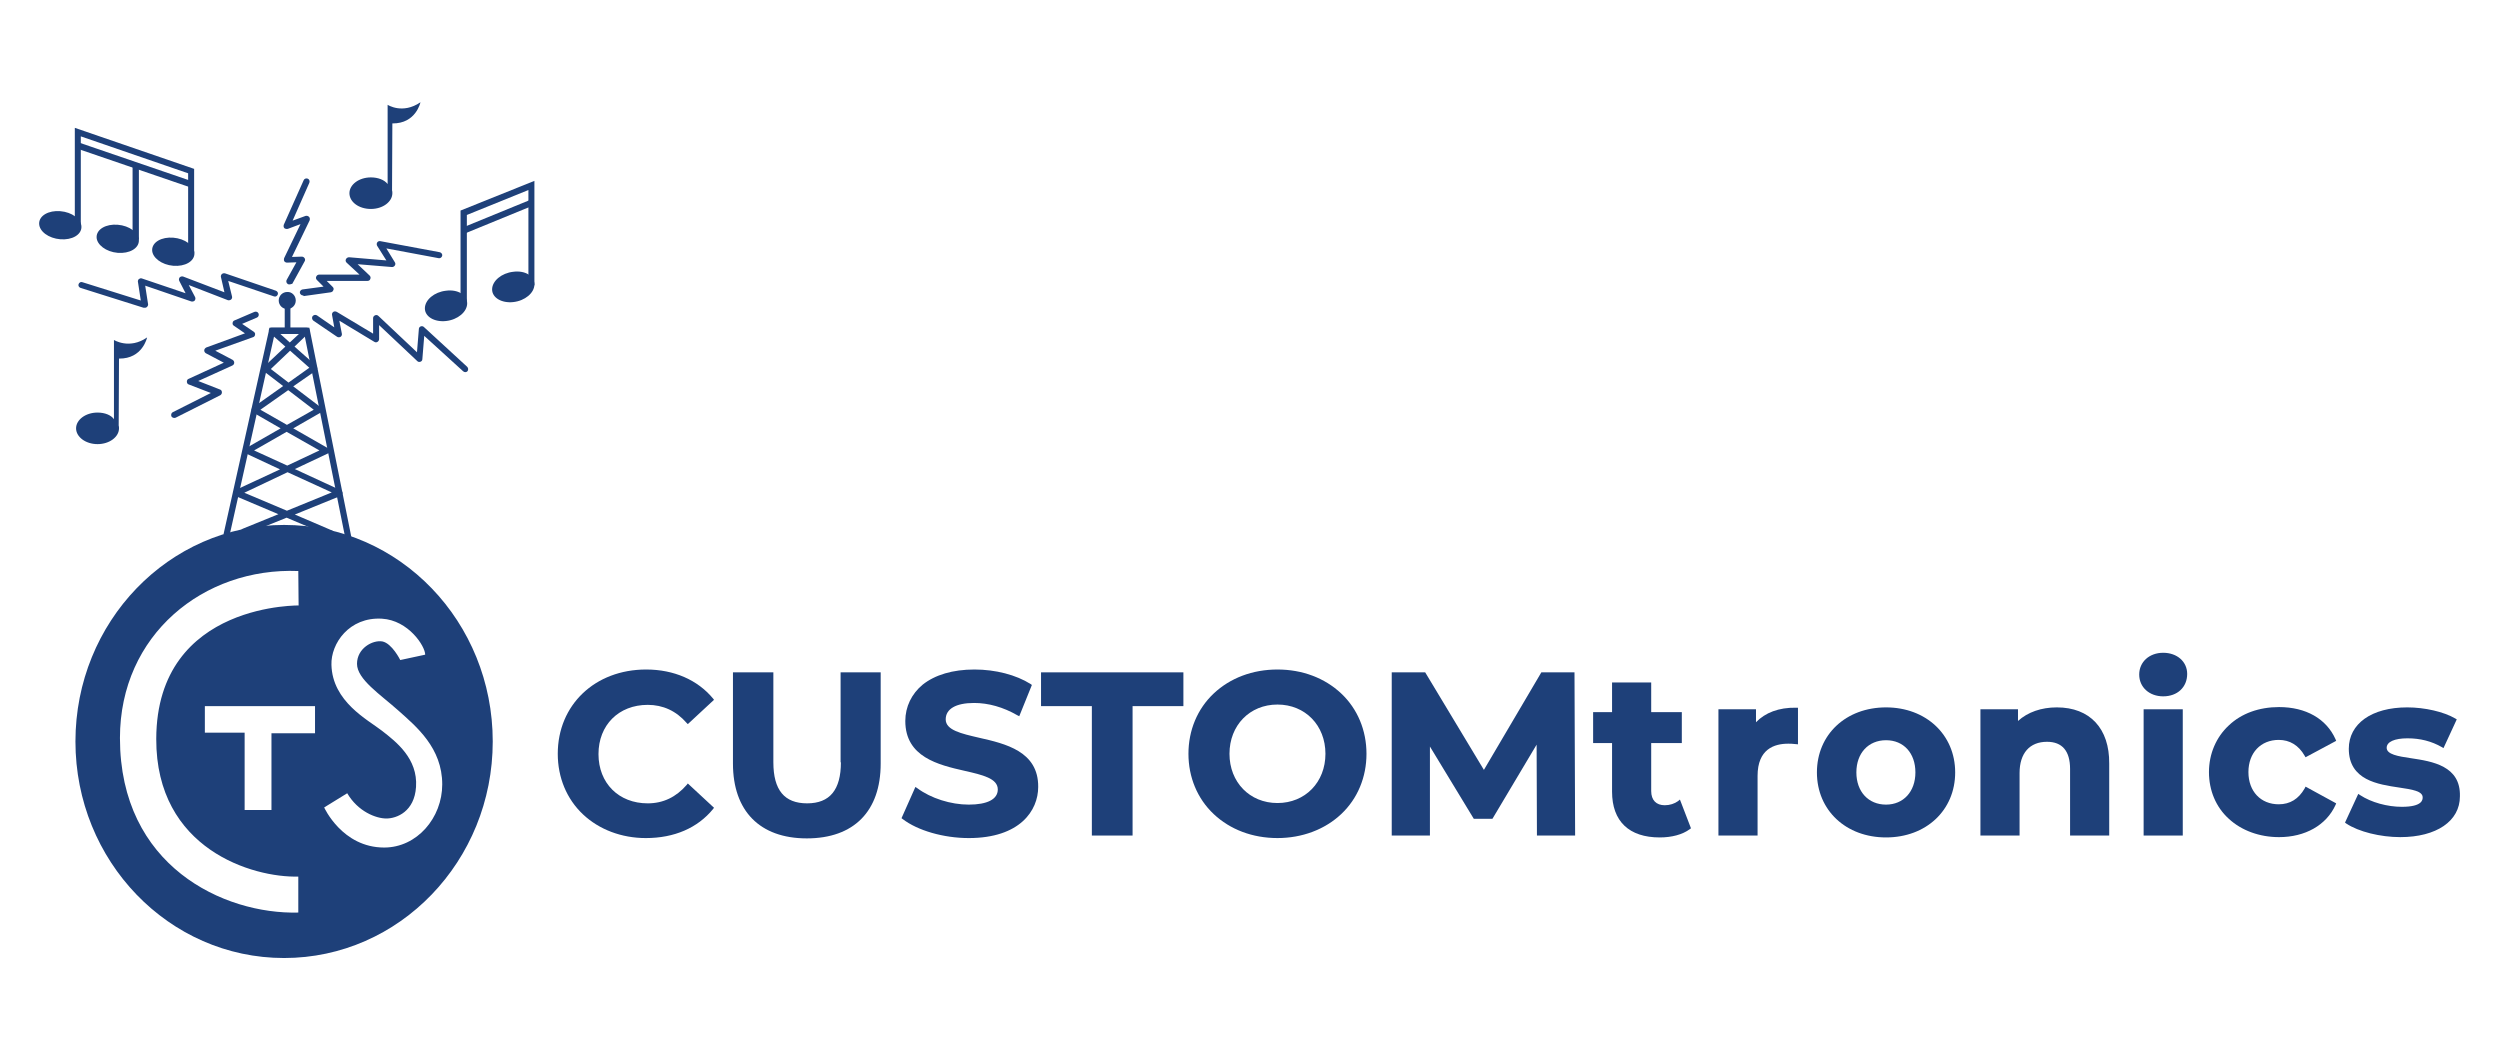<?xml version="1.0" encoding="utf-8"?>
<!-- Generator: Adobe Illustrator 24.1.0, SVG Export Plug-In . SVG Version: 6.00 Build 0)  -->
<svg version="1.1" id="Layer_1" xmlns="http://www.w3.org/2000/svg" xmlns:xlink="http://www.w3.org/1999/xlink" x="0px" y="0px"
	 viewBox="0 0 792 337" style="enable-background:new 0 0 792 337;" xml:space="preserve">
<style type="text/css">
	.st0{fill:#1E4079;}
</style>
<g>
	<g>
		<g>
			<polygon class="st0" points="109.5,171 96.4,105.8 87,105.8 72.7,169.7 70.8,169.3 85.4,103.8 98,103.8 111.4,170.6 			"/>
		</g>
		<g>
			<path class="st0" d="M104.9,169.9c-0.1,0-0.3,0-0.4-0.1L90.8,164l-13.1,5.3c-0.5,0.2-1.1,0-1.3-0.5c-0.2-0.5,0-1.1,0.5-1.3
				l11.3-4.6l-13.7-5.8c-0.4-0.2-0.6-0.5-0.6-0.9c0-0.4,0.2-0.7,0.6-0.9l14.2-6.6L78,143.7c-0.3-0.2-0.6-0.5-0.6-0.8
				c0-0.4,0.2-0.7,0.5-0.9l11-6.3l-8.7-5c-0.3-0.2-0.5-0.5-0.5-0.8c0-0.3,0.1-0.7,0.4-0.8l9.6-6.8l-6-4.6c-0.2-0.2-0.4-0.4-0.4-0.7
				c0-0.3,0.1-0.6,0.3-0.8l6.8-6.4l-4.9-4.3c-0.3-0.3-0.4-0.7-0.3-1.1c0.1-0.4,0.5-0.6,0.9-0.6h11c0.4,0,0.8,0.2,0.9,0.6
				c0.1,0.4,0.1,0.8-0.2,1.1l-4.5,4.3l6.9,6.1c0.2,0.2,0.3,0.5,0.3,0.8c0,0.3-0.2,0.6-0.4,0.7l-7.2,5l8.8,6.7
				c0.3,0.2,0.4,0.5,0.4,0.8c0,0.3-0.2,0.6-0.5,0.8l-8.7,5l11,6.3c0.3,0.2,0.5,0.5,0.5,0.9c0,0.4-0.2,0.7-0.6,0.8l-10.4,4.9
				l14.5,6.7c0.4,0.2,0.6,0.5,0.6,0.9c0,0.4-0.2,0.7-0.6,0.9L93.4,163l11.9,5.1c0.5,0.2,0.7,0.8,0.5,1.3
				C105.6,169.7,105.2,169.9,104.9,169.9z M77.4,156.1l13.5,5.7l14.2-5.8l-14-6.4L77.4,156.1z M80.5,142.7l10.5,4.8l10.2-4.8
				l-10.4-5.9L80.5,142.7z M82.5,129.8l8.4,4.8l8.5-4.8l-8.1-6.2L82.5,129.8z M85.8,116.9l5.6,4.3l6.6-4.7l-6.1-5.4L85.8,116.9z
				 M88.8,105.8l3,2.7l2.9-2.7H88.8z"/>
		</g>
		<g>
			<path class="st0" d="M55.2,132.4c-0.4,0-0.7-0.2-0.9-0.5c-0.2-0.5,0-1.1,0.4-1.3l12.1-6.1l-7-2.7c-0.4-0.1-0.6-0.5-0.6-0.9
				c0-0.4,0.2-0.8,0.6-0.9l11.1-5.1l-5.7-3c-0.3-0.2-0.5-0.5-0.5-0.9c0-0.4,0.3-0.7,0.6-0.9l12.3-4.5l-3.5-2.4
				c-0.3-0.2-0.5-0.5-0.4-0.9c0-0.4,0.3-0.7,0.6-0.8l6.3-2.7c0.5-0.2,1.1,0,1.3,0.5c0.2,0.5,0,1.1-0.5,1.3l-4.7,2l3.7,2.5
				c0.3,0.2,0.5,0.6,0.4,0.9c0,0.4-0.3,0.7-0.6,0.8l-12,4.3l5.5,2.9c0.3,0.2,0.5,0.5,0.5,0.9c0,0.4-0.2,0.7-0.6,0.9l-10.8,4.9
				l6.9,2.7c0.4,0.1,0.6,0.5,0.6,0.9c0,0.4-0.2,0.7-0.5,0.9l-14.1,7.1C55.5,132.4,55.4,132.4,55.2,132.4z"/>
		</g>
		<g>
			<path class="st0" d="M45.8,97.5c-0.1,0-0.2,0-0.3,0l-20-6.3c-0.5-0.2-0.8-0.7-0.6-1.2c0.2-0.5,0.7-0.8,1.2-0.6l18.5,5.8l-0.9-5.9
				c-0.1-0.3,0.1-0.7,0.3-0.9c0.3-0.2,0.6-0.3,0.9-0.2l13.9,4.7l-2-3.9c-0.2-0.4-0.1-0.8,0.1-1.1c0.3-0.3,0.7-0.4,1.1-0.3l13.1,5
				L70,87.8c-0.1-0.3,0-0.7,0.3-1c0.3-0.2,0.6-0.3,1-0.2l16.1,5.5c0.5,0.2,0.8,0.7,0.6,1.2c-0.2,0.5-0.7,0.8-1.2,0.6L72.3,89
				l1.2,4.9c0.1,0.4,0,0.7-0.3,1c-0.3,0.2-0.7,0.3-1,0.2l-12.4-4.8l2,3.8c0.2,0.4,0.1,0.8-0.1,1.1c-0.3,0.3-0.7,0.4-1.1,0.3l-14.6-5
				l0.9,5.8c0.1,0.3-0.1,0.7-0.3,0.9C46.3,97.5,46.1,97.5,45.8,97.5z"/>
		</g>
		<g>
			<path class="st0" d="M91.7,90.1c-0.2,0-0.3,0-0.5-0.1c-0.5-0.3-0.6-0.9-0.4-1.3l3.1-5.6l-3,0.1c-0.3,0-0.7-0.2-0.8-0.4
				c-0.2-0.3-0.2-0.6-0.1-1l5.2-10.8l-4,1.5c-0.4,0.1-0.8,0-1.1-0.2c-0.3-0.3-0.3-0.7-0.2-1.1l6.3-14.1c0.2-0.5,0.8-0.7,1.3-0.5
				c0.5,0.2,0.7,0.8,0.5,1.3l-5.3,12l4.1-1.5c0.4-0.1,0.8,0,1.1,0.3c0.3,0.3,0.3,0.7,0.2,1.1l-5.6,11.6l3.1-0.1
				c0.4,0,0.7,0.2,0.9,0.5c0.2,0.3,0.2,0.7,0,1l-3.9,7.1C92.4,89.9,92.1,90.1,91.7,90.1z"/>
		</g>
		<g>
			<path class="st0" d="M96,93.6c-0.5,0-0.9-0.4-1-0.8c-0.1-0.5,0.3-1,0.8-1.1l6.7-0.9l-2.1-2.1c-0.3-0.3-0.4-0.7-0.2-1.1
				c0.2-0.4,0.5-0.6,0.9-0.6h12.8l-4.1-3.8c-0.3-0.3-0.4-0.7-0.2-1.1c0.2-0.4,0.6-0.6,1-0.6l11.8,1l-2.9-4.6c-0.2-0.3-0.2-0.8,0-1.1
				c0.2-0.3,0.6-0.5,1-0.4l18.8,3.5c0.5,0.1,0.9,0.6,0.8,1.1c-0.1,0.5-0.6,0.9-1.1,0.8l-16.6-3.1l2.7,4.4c0.2,0.3,0.2,0.7,0,1
				c-0.2,0.3-0.5,0.5-0.9,0.5l-10.9-0.9l3.8,3.6c0.3,0.3,0.4,0.7,0.2,1.1c-0.1,0.4-0.5,0.6-0.9,0.6h-12.9l1.9,1.9
				c0.3,0.3,0.4,0.7,0.2,1c-0.1,0.4-0.4,0.6-0.8,0.7l-8.6,1.2C96.1,93.6,96.1,93.6,96,93.6z"/>
		</g>
		<g>
			<path class="st0" d="M147.4,117.9c-0.2,0-0.5-0.1-0.7-0.3l-12.3-11.2l-0.6,7.4c0,0.4-0.3,0.7-0.6,0.8c-0.4,0.1-0.7,0.1-1-0.2
				l-12.1-11.4v4.4c0,0.4-0.2,0.7-0.5,0.9c-0.3,0.2-0.7,0.2-1,0l-11.1-6.7l0.8,4.1c0.1,0.4-0.1,0.8-0.4,1c-0.3,0.2-0.8,0.2-1.1,0
				l-7.5-5.1c-0.4-0.3-0.6-0.9-0.3-1.4c0.3-0.4,0.9-0.6,1.4-0.3l5.5,3.8l-0.7-3.9c-0.1-0.4,0.1-0.8,0.4-1c0.3-0.2,0.7-0.2,1.1,0
				l11.5,6.9v-4.9c0-0.4,0.2-0.7,0.6-0.9c0.4-0.2,0.8-0.1,1.1,0.2l12.2,11.5l0.6-7.4c0-0.4,0.3-0.7,0.6-0.8c0.3-0.1,0.7-0.1,1,0.2
				l13.7,12.6c0.4,0.4,0.4,1,0.1,1.4C147.9,117.8,147.7,117.9,147.4,117.9z"/>
		</g>
		<g>
			<path class="st0" d="M156.1,234.9c0,37.9-29.6,68.6-66.1,68.6c-36.5,0-66.1-30.7-66.1-68.6c0-37.9,29.6-68.6,66.1-68.6
				C126.6,166.3,156.1,197,156.1,234.9z M94.5,180.9c-30-1.2-56.5,20.2-56.5,52.9c0,40.6,32.9,55.9,56.5,55.3v-11.4
				c-14.3,0.4-45.1-8.6-45-43.6c0.1-44,47-42.2,45.1-42.3L94.5,180.9z M99.8,232.3v-8.6H64.9v8.4h12.6v24.5H86v-24.3H99.8z
				 M134.7,207.4c0-2.7-5.3-10.9-13.7-11.4c-10.4-0.6-16.2,7.9-16,14.6c0.3,11.7,11.5,17.4,16,20.9c4.5,3.5,11.4,8.8,10.8,17.8
				c-0.5,7.8-6.1,10-9.4,10c-3.3,0-9-2.2-12.4-8l-7.3,4.5c0,0,5.7,12.7,19,12.7c10.4,0,18.4-9.4,18.4-20c0-11.6-8.2-18.3-13.9-23.4
				c-5.7-5.1-13.1-9.9-13.1-14.8c0-4.9,4.9-7.6,8-7.1c3.1,0.6,5.7,5.9,5.7,5.9L134.7,207.4z"/>
		</g>
		<g>
			<rect x="90.2" y="96.8" class="st0" width="1.8" height="7.6"/>
		</g>
		<g>
			<path class="st0" d="M93.7,95.2c0,1.5-1.2,2.7-2.7,2.7c-1.5,0-2.7-1.2-2.7-2.7c0-1.5,1.2-2.7,2.7-2.7
				C92.5,92.4,93.7,93.7,93.7,95.2z"/>
		</g>
		<g>
			<polygon class="st0" points="61.5,80.1 59.6,80.1 59.6,54.9 25.6,43.2 25.6,72.8 23.7,72.8 23.7,40.5 61.5,53.5 			"/>
		</g>
		<g>
			<rect x="41.6" y="33.5" transform="matrix(0.324 -0.946 0.946 0.324 -20.628 75.613)" class="st0" width="2" height="37.5"/>
		</g>
		<g>
			<rect x="42" y="52.7" class="st0" width="2" height="23.2"/>
		</g>
		<g>
			<path class="st0" d="M12.4,70.8c0-2.5,3-4.2,6.7-3.9c3.7,0.3,6.7,2.5,6.7,5c0,2.5-3,4.2-6.7,3.9C15.4,75.5,12.4,73.3,12.4,70.8z"
				/>
		</g>
		<g>
			<path class="st0" d="M30.6,75.1c0-2.5,3-4.2,6.7-3.9c3.7,0.3,6.7,2.5,6.7,5c0,2.5-3,4.2-6.7,3.9C33.6,79.8,30.6,77.5,30.6,75.1z"
				/>
		</g>
		<g>
			<path class="st0" d="M48.2,79.2c0-2.5,3-4.2,6.7-3.9c3.7,0.3,6.7,2.5,6.7,5s-3,4.2-6.7,3.9C51.2,83.9,48.2,81.6,48.2,79.2z"/>
		</g>
		<g>
			<path class="st0" d="M155.9,91.7c0-2.7,3-5.2,6.7-5.6c3.7-0.5,6.7,1.3,6.7,4c0,2.7-3,5.2-6.7,5.6
				C158.9,96.1,155.9,94.3,155.9,91.7z"/>
		</g>
		<g>
			<path class="st0" d="M134.6,97.7c0-2.7,3-5.2,6.7-5.6c3.7-0.5,6.7,1.3,6.7,4c0,2.7-3,5.2-6.7,5.6
				C137.6,102.1,134.6,100.3,134.6,97.7z"/>
		</g>
		<g>
			<path class="st0" d="M122.8,33.2v25.1c-1-1.3-3-2.1-5.3-2.1c-3.8,0-6.8,2.3-6.8,5c0,2.8,3,5,6.8,5c3.8,0,6.8-2.3,6.8-5
				c0-0.3,0-0.6-0.1-0.9l0.1-21.2c7.5,0.1,8.9-6.7,8.9-6.7C127.5,36.3,122.8,33.2,122.8,33.2z"/>
		</g>
		<g>
			<path class="st0" d="M36.1,107.7v25.1c-0.9-1.3-2.9-2.1-5.2-2.1c-3.8,0-6.8,2.3-6.8,5s3,5,6.8,5c3.8,0,6.8-2.3,6.8-5
				c0-0.3,0-0.6-0.1-0.9l0.1-21.2c7.5,0.1,8.9-6.7,8.9-6.7C41,110.8,36.1,107.7,36.1,107.7z"/>
		</g>
		<g>
			<polygon class="st0" points="147.9,95.6 145.9,95.6 145.9,66.7 169.3,57.3 169.3,90.4 167.4,90.4 167.4,60.2 147.9,68.1 			"/>
		</g>
		<g>
			<rect x="146" y="67.8" transform="matrix(0.925 -0.379 0.379 0.925 -14.327 64.773)" class="st0" width="23" height="2"/>
		</g>
	</g>
	<g>
		<path class="st0" d="M205.2,223.3c4.8,0,9,1.9,12.3,5.7l0.4,0.4l8.3-7.7l-0.3-0.4c-4.9-5.9-12.4-9.2-21.2-9.2
			c-16.2,0-28,11.2-28,26.7c0,7.5,2.8,14.3,8,19.2c5.1,4.8,12.2,7.5,19.9,7.5c9,0,16.4-3.2,21.3-9.2l0.3-0.4l-8.3-7.7l-0.4,0.5
			c-3.3,3.8-7.4,5.8-12.3,5.8c-9.2,0-15.6-6.4-15.6-15.6S196,223.3,205.2,223.3z"/>
		<path class="st0" d="M266.4,241.5c0,8.7-3.5,13-10.7,13s-10.7-4.2-10.7-13V213h-12.8v28.9c0,15,8.5,23.7,23.4,23.7
			c14.9,0,23.4-8.6,23.4-23.7V213h-12.7V241.5z"/>
		<path class="st0" d="M310.1,233.7c-5.6-1.3-10.5-2.4-10.5-5.8c0-3.3,3.2-5.2,9-5.2c4.5,0,9.2,1.3,13.7,3.9l0.6,0.3l4-9.9l-0.4-0.3
			c-4.6-2.9-11.1-4.6-17.8-4.6c-6.9,0-12.5,1.7-16.4,4.8c-3.5,2.9-5.5,7-5.5,11.5c0,11.4,10.4,13.9,18.8,15.8
			c5.7,1.3,10.5,2.4,10.5,5.9c0,3.1-3.3,4.8-9.2,4.8c-5.7,0-12-2-16.3-5.2l-0.6-0.4l-4.4,9.9l0.4,0.3c4.7,3.6,12.9,6,20.9,6
			c16.2,0,22-8.7,22-16.2C329,238,318.5,235.6,310.1,233.7z"/>
		<polygon class="st0" points="329.8,223.7 345.9,223.7 345.9,264.7 358.8,264.7 358.8,223.7 374.9,223.7 374.9,213 329.8,213 		"/>
		<path class="st0" d="M424.9,219.7c-5.2-4.9-12.3-7.6-20.2-7.6c-7.9,0-15,2.7-20.2,7.6c-5.2,4.9-8,11.7-8,19.1
			c0,7.4,2.8,14.2,8,19.1c5.2,4.9,12.3,7.6,20.2,7.6c7.8,0,15-2.7,20.2-7.6c5.2-4.9,8-11.7,8-19.1S430.1,224.6,424.9,219.7z
			 M404.7,254.4c-8.8,0-15.2-6.6-15.2-15.6s6.4-15.6,15.2-15.6c8.8,0,15.2,6.6,15.2,15.6S413.5,254.4,404.7,254.4z"/>
		<polygon class="st0" points="488.3,213 470.1,243.9 451.5,213 440.9,213 440.9,264.7 453,264.7 453,236.5 466.9,259.4 
			472.8,259.4 486.8,235.9 486.9,264.7 499,264.7 498.8,213 		"/>
		<path class="st0" d="M531.6,253.8c-1.1,0.8-2.6,1.3-4.2,1.3c-2.7,0-4.3-1.6-4.3-4.5v-15.2h9.7v-9.8h-9.7v-9.4h-12.4v9.4h-6v9.8h6
			v15.4c0,9.4,5.4,14.5,15.1,14.5c3.8,0,7.2-0.9,9.5-2.6l0.4-0.3l-3.5-9.1L531.6,253.8z"/>
		<path class="st0" d="M556.3,228.8v-4.1h-11.9v40h12.4v-18.9c0-8.5,5.3-10.2,9.7-10.2c0.7,0,1.3,0,2,0.1l1.1,0.1v-11.6H569
			C563.5,224.1,559.2,225.8,556.3,228.8z"/>
		<path class="st0" d="M597.5,224.1c-12.7,0-21.9,8.6-21.9,20.6s9.2,20.6,21.9,20.6c12.7,0,21.9-8.6,21.9-20.6
			S610.1,224.1,597.5,224.1z M597.5,254.9c-5.6,0-9.4-4.1-9.4-10.2c0-6.1,3.8-10.2,9.4-10.2c5.6,0,9.3,4.1,9.3,10.2
			C606.8,250.8,603,254.9,597.5,254.9z"/>
		<path class="st0" d="M651.6,224.1c-4.9,0-9.2,1.5-12.3,4.3v-3.7h-11.9v40h12.4v-19.8c0-6.3,3.2-9.9,8.7-9.9c4.8,0,7.3,2.9,7.3,8.6
			v21.1h12.4v-22.8C668.3,230.8,662.1,224.1,651.6,224.1z"/>
		<rect x="679.1" y="224.7" class="st0" width="12.4" height="40"/>
		<path class="st0" d="M685.3,206.8c-4.4,0-7.6,2.9-7.6,6.9c0,4,3.2,6.9,7.6,6.9c4.5,0,7.6-2.9,7.6-7.1
			C692.9,209.6,689.7,206.8,685.3,206.8z"/>
		<path class="st0" d="M730.1,249.8c-1.9,3.3-4.6,5-8.2,5c-5.7,0-9.6-4.1-9.6-10.2c0-6.1,3.9-10.2,9.6-10.2c3.5,0,6.3,1.7,8.2,5
			l0.3,0.5l9.7-5.2l-0.2-0.5c-2.9-6.5-9.4-10.2-17.9-10.2c-6.3,0-11.9,2-15.9,5.8c-4,3.7-6.3,9-6.3,14.8s2.2,11.1,6.3,14.8
			c4,3.7,9.7,5.8,15.9,5.8c8.3,0,15-3.8,17.9-10.2l0.2-0.5l-9.7-5.3L730.1,249.8z"/>
		<path class="st0" d="M763.8,240.2c-4.1-0.6-7.7-1.2-7.7-3.3c0-1.9,2.5-3,6.6-3c4,0,7.6,0.9,10.9,2.8l0.5,0.3l4.2-9.1l-0.5-0.3
			c-3.6-2.1-9.6-3.5-15.2-3.5c-11.3,0-18.5,5.2-18.5,13.1c0,10,9.3,11.3,16,12.3c4,0.6,7.4,1.1,7.4,3.1c0,0.7,0,3-6.6,3
			c-4.6,0-9.7-1.4-13.2-3.7l-0.6-0.4l-4.2,9.1l0.4,0.3c3.9,2.6,10.8,4.3,17.1,4.3c11.5,0,18.9-5.1,18.9-12.9
			C779.6,242.6,770.5,241.2,763.8,240.2z"/>
	</g>
</g>
</svg>
